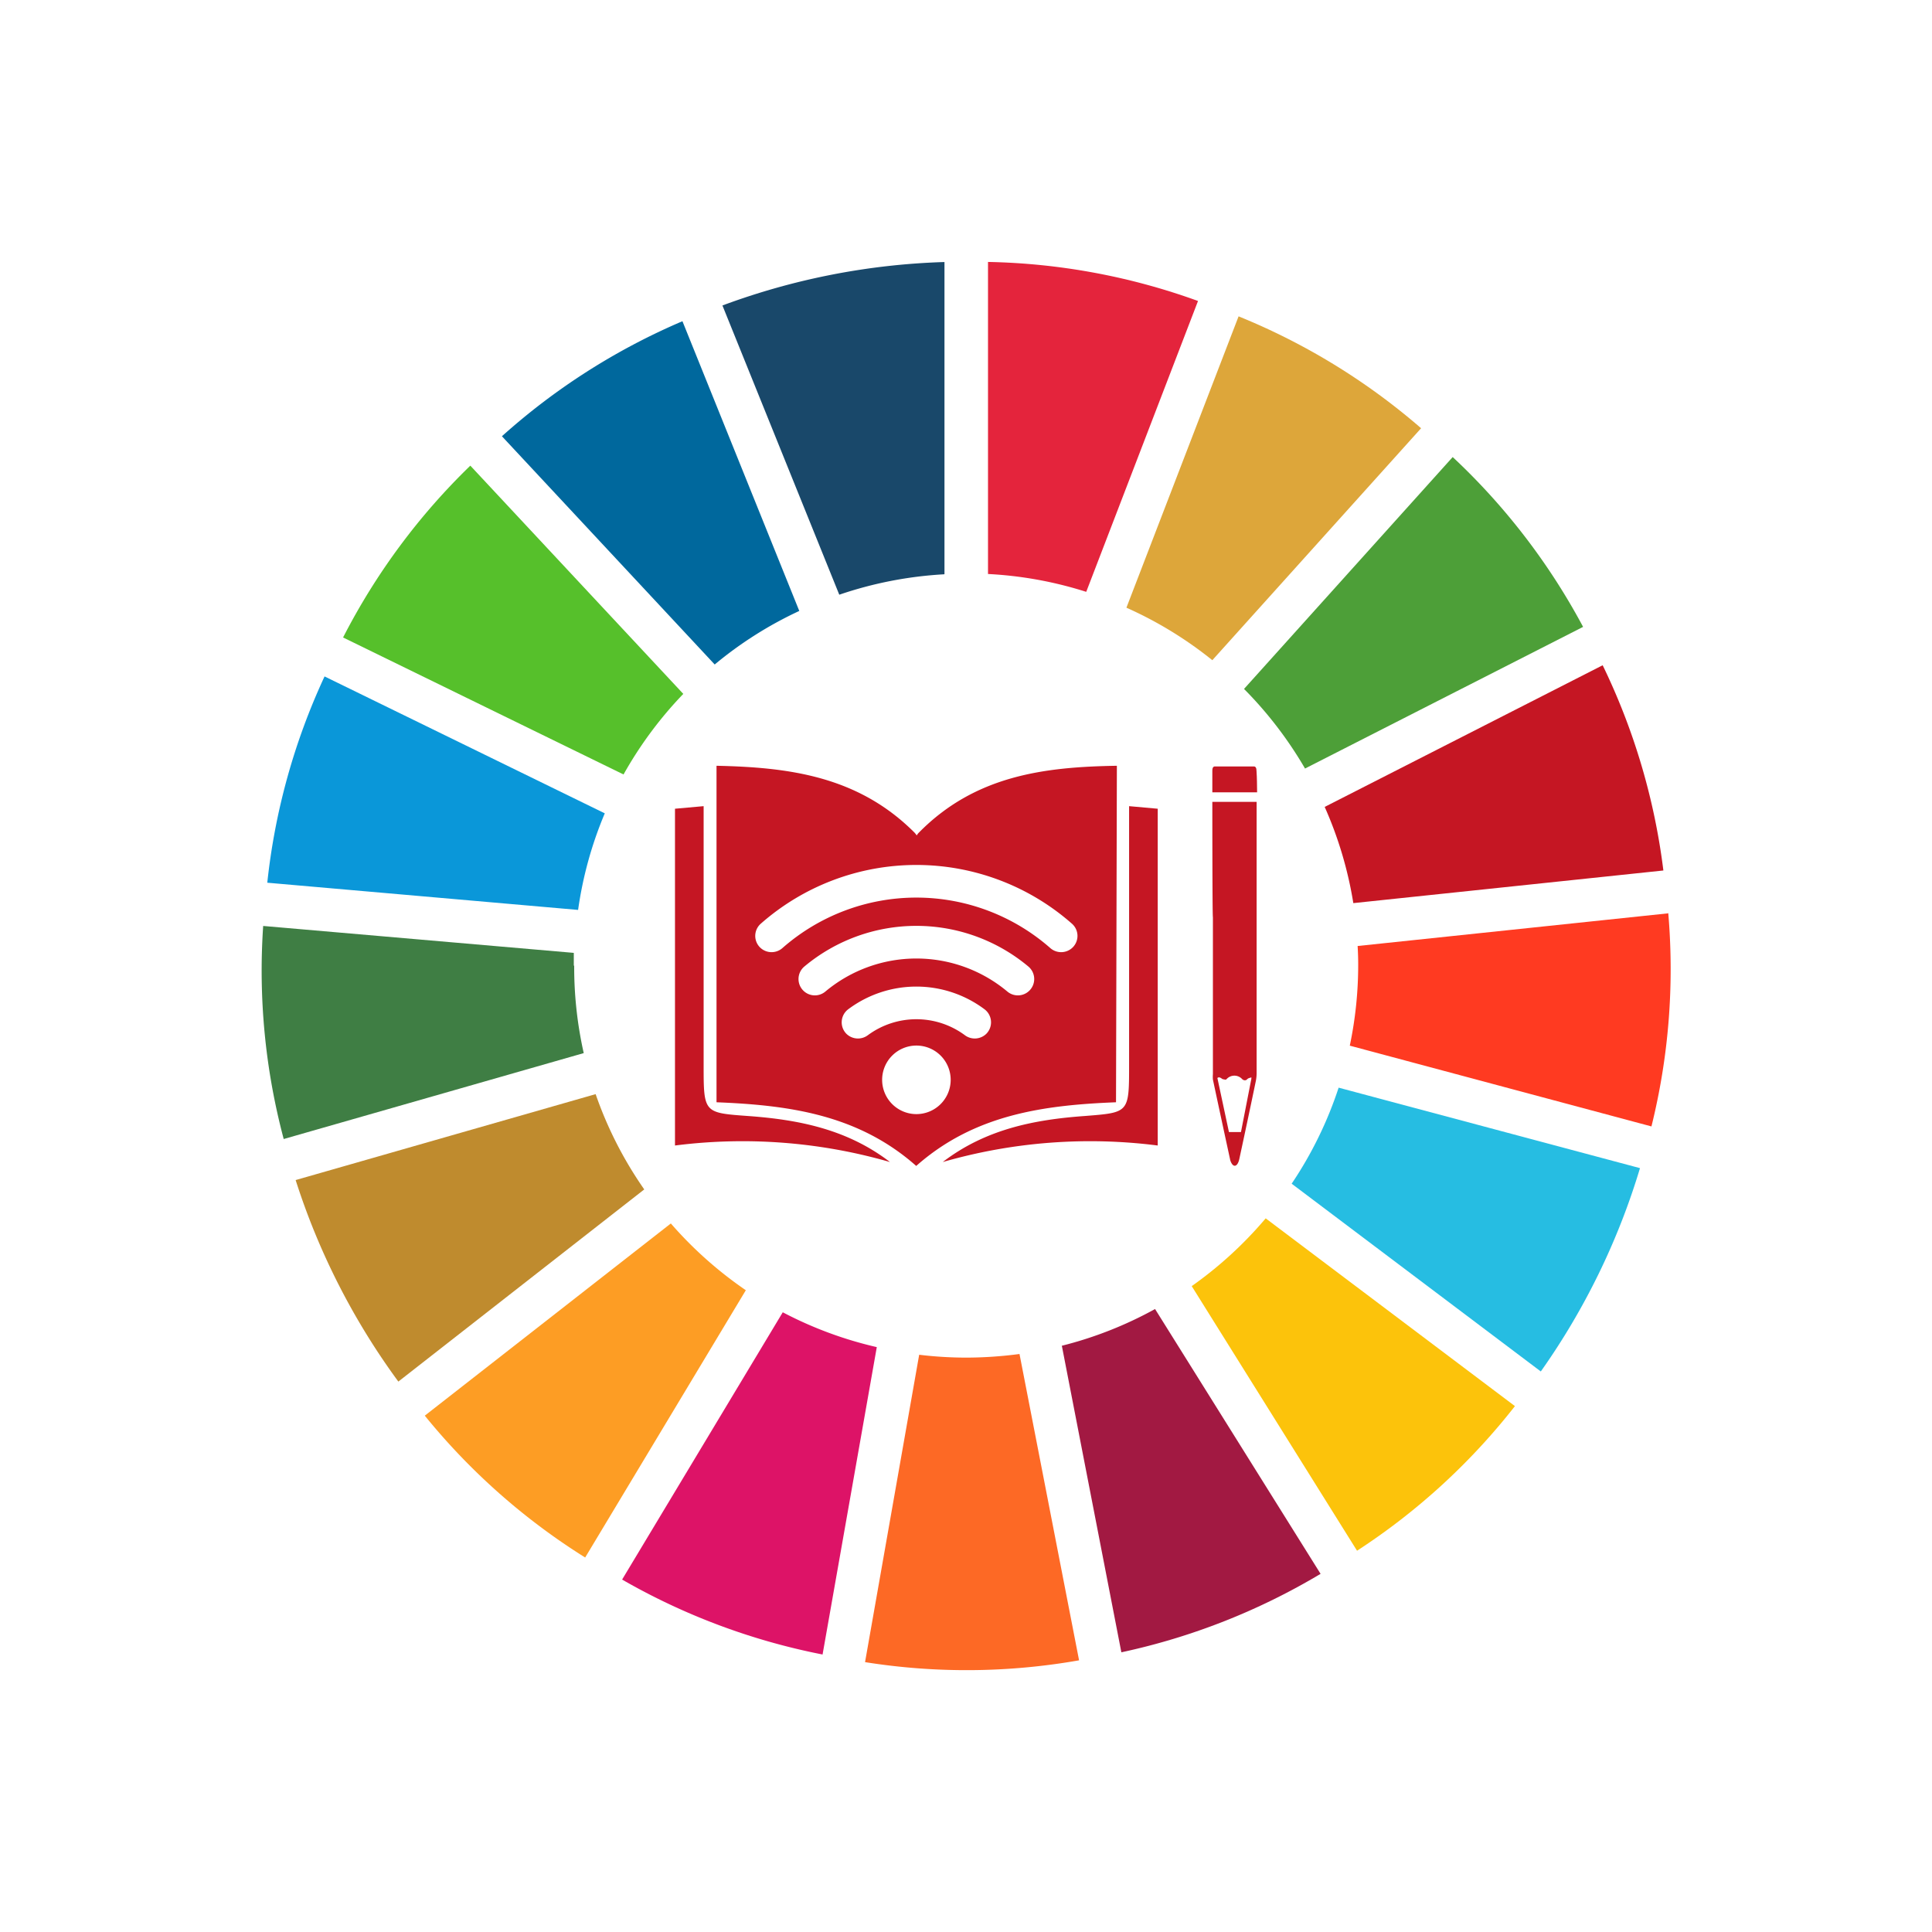 <svg id="Layer_1" data-name="Layer 1" xmlns="http://www.w3.org/2000/svg" viewBox="0 0 202.39 202.4"><defs><style>.cls-1{fill:#19486a;}.cls-2{fill:#00689d;}.cls-3{fill:#56c02b;}.cls-4{fill:#0a97d9;}.cls-5{fill:#3f7e44;}.cls-6{fill:#bf8b2e;}.cls-7{fill:#fd9d24;}.cls-8{fill:#dd1367;}.cls-9{fill:#fd6925;}.cls-10{fill:#a21942;}.cls-11{fill:#fcc30b;}.cls-12{fill:#26bde2;}.cls-13{fill:#ff3a21;}.cls-14{fill:#c51623;}.cls-15{fill:#4d9f38;}.cls-16{fill:#dda63a;}.cls-17{fill:#e4243c;}</style></defs><path class="cls-1" d="M98.94,60.13V27.45A73.05,73.05,0,0,0,75.68,32l12.24,30.3a41,41,0,0,1,11-2.14"/><path class="cls-2" d="M83.73,64,71.49,33.65A68.58,68.58,0,0,0,52.58,45.7L74.87,69.61A40.53,40.53,0,0,1,83.73,64"/><path class="cls-3" d="M71.58,72.69,49.27,48.78a68.64,68.64,0,0,0-13.33,18L65.32,81.13a41.16,41.16,0,0,1,6.26-8.44"/><path class="cls-4" d="M63.33,85.19,34,70.86a68.41,68.41,0,0,0-6,21.61l32.56,2.85a40.52,40.52,0,0,1,2.8-10.13"/><path class="cls-5" d="M60.11,101.14c0-.44,0-.88,0-1.32L27.57,97a68.54,68.54,0,0,0,2.15,22.32l31.43-9a41.1,41.1,0,0,1-1-9.14"/><path class="cls-6" d="M62.39,114.62l-31.42,9a73.38,73.38,0,0,0,10.76,21.11l25.76-20.13a40.76,40.76,0,0,1-5.1-10"/><path class="cls-7" d="M70.27,128.17,44.5,148.3a68.27,68.27,0,0,0,16.8,14.86l16.83-28a41.41,41.41,0,0,1-7.86-7"/><path class="cls-8" d="M82,137.47l-16.83,28a68.59,68.59,0,0,0,21,7.85l5.68-32.2A40.73,40.73,0,0,1,82,137.47"/><path class="cls-9" d="M101.19,142.22a41.72,41.72,0,0,1-4.9-.3l-5.67,32.2a67.84,67.84,0,0,0,22.42-.19l-6.24-32.09a43.08,43.08,0,0,1-5.61.38"/><path class="cls-10" d="M111.24,141l6.23,32.09a68.78,68.78,0,0,0,20.87-8.22L121,137.13a40.66,40.66,0,0,1-9.78,3.85"/><path class="cls-11" d="M132.59,127.63a41.48,41.48,0,0,1-7.75,7.1l17.32,27.72A68.15,68.15,0,0,0,158.7,147.3Z"/><path class="cls-12" d="M140.23,113.94A40.71,40.71,0,0,1,135.31,124l26.1,19.67a73.54,73.54,0,0,0,10.39-21.3Z"/><path class="cls-13" d="M174.73,95.68,142.22,99.1q.06,1,.06,2a41.09,41.09,0,0,1-.88,8.44L173,118a68.43,68.43,0,0,0,1.76-22.36"/><path class="cls-14" d="M141.75,94.61l32.5-3.42a68.53,68.53,0,0,0-6.36-21.5L138.77,84.53a40.75,40.75,0,0,1,3,10.08"/><path class="cls-15" d="M136.71,80.51l29.13-14.84a68.57,68.57,0,0,0-13.66-17.79L130.32,72.17a41.22,41.22,0,0,1,6.39,8.34"/><path class="cls-16" d="M127,69.16l21.87-24.3a68.48,68.48,0,0,0-19.12-11.72L118,63.66a40.84,40.84,0,0,1,9,5.5"/><path class="cls-17" d="M113.79,62,125.5,31.53a68.3,68.3,0,0,0-22-4.09V60.13A40.67,40.67,0,0,1,113.79,62"/><path class="cls-14" d="M117,80.22c-7.56.12-14.83,1-20.74,7a1.4,1.4,0,0,0-.23.3,1.82,1.82,0,0,0-.23-.3c-5.92-5.93-13.19-6.84-20.74-7v35.25c7.55.3,14.82,1.27,20.92,6.67a.08.08,0,0,1,0,0h0l0,0c6.1-5.4,13.37-6.37,20.93-6.67ZM96,116.71a3.59,3.59,0,1,1,3.59-3.59A3.59,3.59,0,0,1,96,116.71Zm7.32-8.41a1.73,1.73,0,0,1-2.25.14,8.55,8.55,0,0,0-10.15,0,1.73,1.73,0,0,1-2.25-.14h0a1.71,1.71,0,0,1,.21-2.59,11.91,11.91,0,0,1,14.23,0A1.71,1.71,0,0,1,103.32,108.3Zm4.52-4.53h0a1.71,1.71,0,0,1-2.29.12,14.86,14.86,0,0,0-19.11,0,1.71,1.71,0,0,1-2.29-.12h0a1.71,1.71,0,0,1,.1-2.51,18.29,18.29,0,0,1,23.49,0A1.71,1.71,0,0,1,107.84,103.77Zm4.53-4.52h0a1.72,1.72,0,0,1-2.34.07,21.26,21.26,0,0,0-28.07,0,1.72,1.72,0,0,1-2.34-.07h0a1.7,1.7,0,0,1,.07-2.48,24.66,24.66,0,0,1,32.61,0A1.7,1.7,0,0,1,112.37,99.25Z"/><path class="cls-14" d="M118.28,84.45v27.09c0,5.06,0,5-4.66,5.37-5.26.38-10.36,1.37-14.86,4.82A55.77,55.77,0,0,1,121.28,120V84.72Z"/><path class="cls-14" d="M73.71,111.54V84.45l-3,.27V120a55.77,55.77,0,0,1,22.52,1.73c-4.5-3.45-9.6-4.44-14.86-4.82C73.72,116.57,73.71,116.6,73.71,111.54Z"/><path class="cls-14" d="M127,84l4.64,0c0,.59,0,13.07,0,13.72q0,7.35,0,14.7a4.36,4.36,0,0,1-.08.81q-.85,4.09-1.73,8.17c-.14.67-.47.91-.75.56a1.32,1.32,0,0,1-.23-.55c-.6-2.77-1.2-5.55-1.79-8.32a3.43,3.43,0,0,1,0-.56q0-8.22,0-16.45C127,96,127,84.08,127,84Zm4.09,29,0-.14c-.14.06-.31.06-.44.2s-.33.15-.51,0a1.1,1.1,0,0,0-1.66,0c-.09.09-.24,0-.35,0s-.37-.34-.6-.13l1.21,5.66H130Z"/><path class="cls-14" d="M131.69,83H127c0-.73,0-1.5,0-2.26,0-.44.18-.46.34-.45h4c.18,0,.29.12.29.51C131.68,81.52,131.68,82.27,131.69,83Z"/></svg>